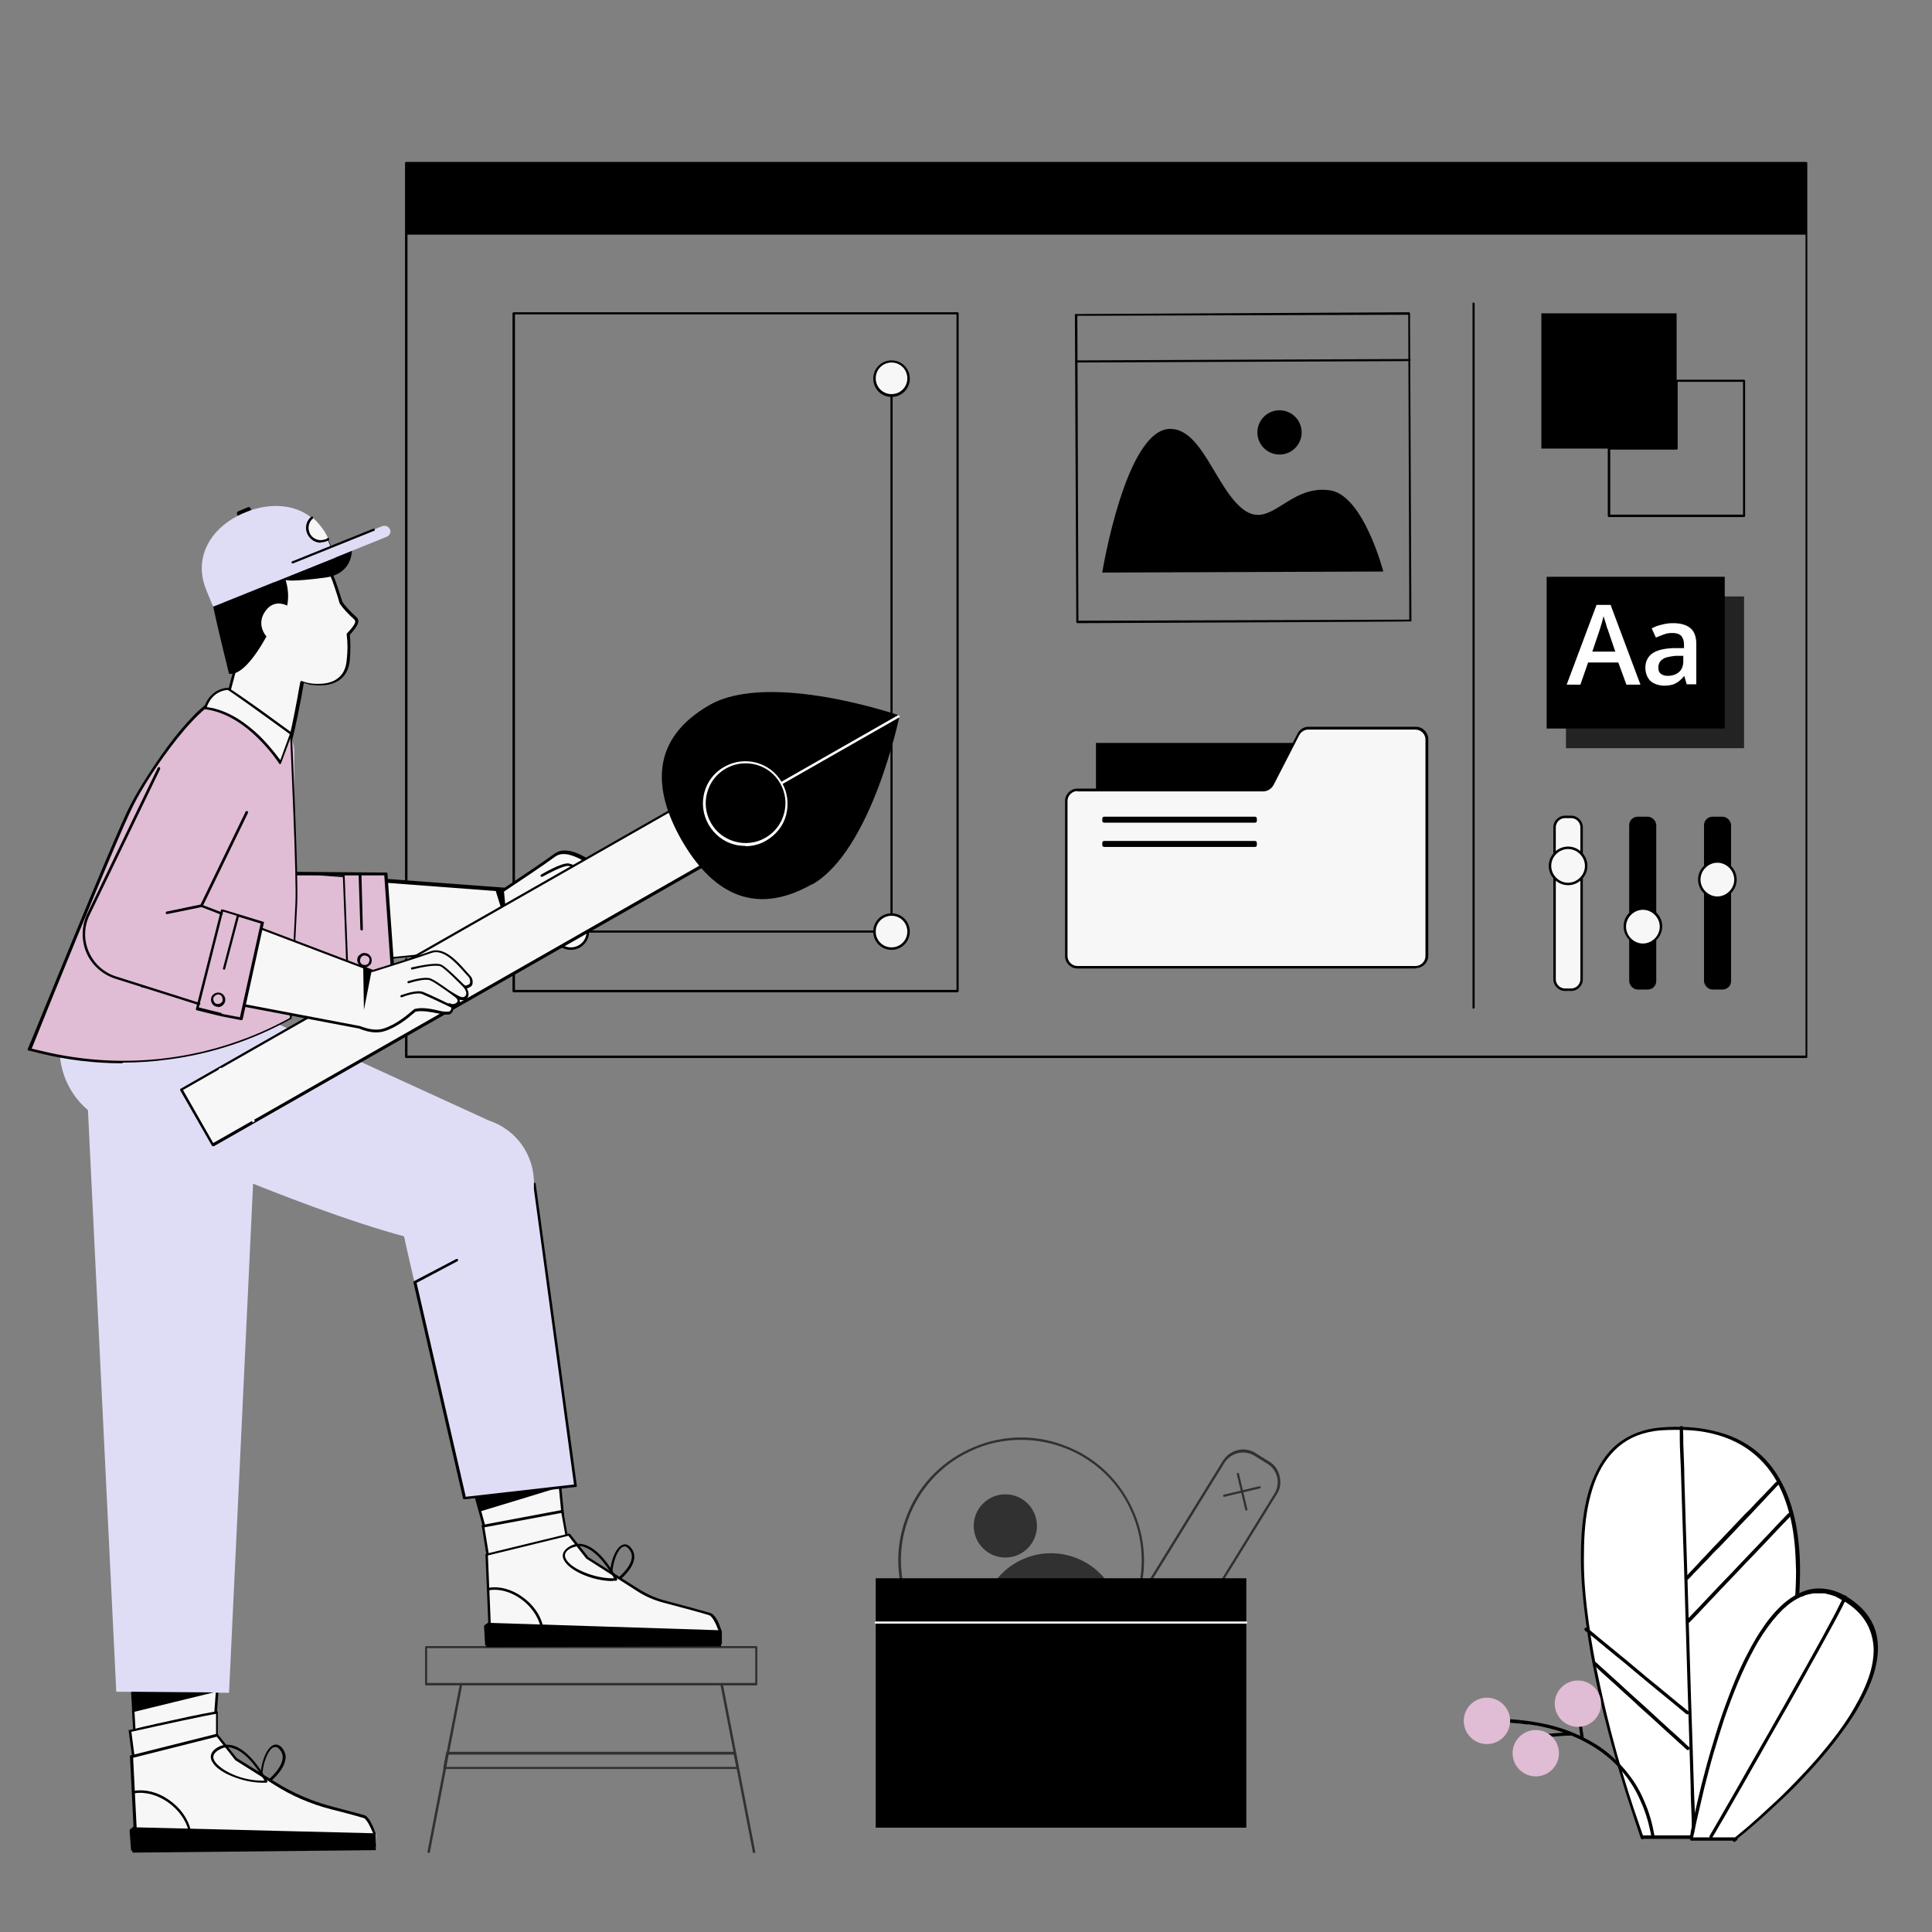 <svg xmlns="http://www.w3.org/2000/svg" id="OBJECTS" viewBox="0 0 550 550"><rect x="0" y="0" width="550" height="550" fill="#808080" stroke="none"/><defs><style>      .st0 {        fill: #e0bcd5;      }      .st1 {        fill: #313131;      }      .st2 {        fill: #fff;      }      .st3 {        fill: #232323;      }      .st4 {        fill: #f7f7f7;      }      .st5 {        fill: #dfddf6;      }    </style></defs><g><g><path class="st1" d="M290.7,479.1c-3.9,0-8-.7-11.8-2-8.8-3.1-15.8-9.5-19.8-18-4-8.4-4.5-18-1.3-26.7,3.1-8.8,9.5-15.8,18-19.8,8.4-4,18-4.5,26.7-1.3,8.8,3.1,15.8,9.5,19.8,18,4,8.4,4.5,18,1.3,26.7-3.1,8.8-9.5,15.8-18,19.8-4.7,2.3-9.8,3.4-15,3.4h0ZM290.7,409.9c-4.9,0-9.9,1-14.6,3.3-8.3,3.9-14.5,10.8-17.6,19.4-3.1,8.6-2.6,18,1.3,26.2,5.8,12.4,18.2,19.6,31,19.6s9.9-1,14.6-3.3c8.3-3.9,14.5-10.8,17.6-19.4,3.1-8.6,2.6-18-1.3-26.2-5.8-12.4-18.2-19.6-31-19.6h0Z"></path><g><path class="st1" d="M317.1,453.5l-35.8,17c-4.7-9.9-.5-21.7,9.4-26.4,9.9-4.7,21.7-.5,26.4,9.4h0Z"></path><circle class="st1" cx="286.2" cy="434.4" r="9"></circle></g></g><g><path class="st1" d="M326.3,479.4c-1.3,0-2.4-.3-3.6-1l-3.7-2.3c-1.6-.9-2.7-2.4-3.1-4.3-.4-1.8-.2-3.6.9-5.2l.3.2-.3-.2,31.3-50.7c2-3.2,6.2-4.3,9.4-2.2l3.7,2.3c1.6.9,2.7,2.4,3.1,4.3s.2,3.6-.9,5.2l-31.3,50.7c-1.3,2.1-3.5,3.2-5.8,3.2ZM353.9,413.5c-2,0-4.1,1-5.3,2.9l-31.3,50.7c-.9,1.4-1.1,3.1-.8,4.6.4,1.6,1.3,3,2.8,3.9l3.7,2.3c1,.6,2.1.9,3.2.9,2,0,4.1-1,5.3-2.9l31.3-50.7c.9-1.4,1.1-3.1.8-4.6-.4-1.6-1.3-3-2.8-3.9l-3.7-2.3c-1-.6-2.1-.9-3.2-.9h0Z"></path><g><g><path class="st4" d="M354.8,429.6l-2.4-10.1,2.4,10.1Z"></path><path class="st1" d="M354.8,430c-.2,0-.3,0-.3-.2l-2.4-10.1c0-.2,0-.4.2-.4s.4,0,.4.2l2.4,10.1c0,.2,0,.4-.2.4h0Z"></path></g><g><path class="st4" d="M348.5,425.8l10.1-2.4-10.1,2.4Z"></path><path class="st1" d="M348.5,426.1c-.2,0-.3,0-.3-.2s0-.4.2-.4l10.1-2.4c.2,0,.4,0,.4.2s0,.4-.2.4l-10.1,2.4h0Z"></path></g></g></g><rect x="249.3" y="449.3" width="105.5" height="71"></rect><path class="st2" d="M354.8,462.2h-105.5c-.2,0-.3-.2-.3-.3s.2-.3.3-.3h105.5c.2,0,.3.2.3.3s-.2.3-.3.3Z"></path></g><g><path d="M514.3,301.2H115.6c-.2,0-.3-.2-.3-.3V46.4c0-.2.2-.3.3-.3h398.6c.2,0,.3.2.3.3v254.5c0,.2-.2.3-.3.3h0ZM116,300.5h398V46.7H116v253.8Z"></path><rect x="115.6" y="46.4" width="398.6" height="20.4"></rect><path d="M419.5,287.2c-.2,0-.3-.2-.3-.3V86.4c0-.2.2-.3.3-.3s.3.2.3.3v200.4c0,.2-.2.3-.3.3h0Z"></path><g><rect x="438.8" y="89.2" width="38.5" height="38.5"></rect><path d="M496.5,147.2h-38.5c-.2,0-.3-.2-.3-.3v-38.5c0-.2.2-.3.3-.3h38.5c.2,0,.3.2.3.3v38.5c0,.2-.2.3-.3.3ZM458.4,146.5h37.8v-37.8h-37.8v37.8Z"></path><path d="M477.3,128h-19.2c-.2,0-.3-.2-.3-.3s.2-.3.3-.3h18.9v-18.9c0-.2.2-.3.3-.3s.3.2.3.3v19.2c0,.2-.2.3-.3.3h0Z"></path></g><g><rect class="st3" x="445.8" y="169.8" width="50.7" height="43.2"></rect><rect x="440.3" y="164.2" width="50.7" height="43.2"></rect><g><path class="st2" d="M463,194.9l-2.3-6.3h-8.6l-2.2,6.3h-3.9l8.5-22.7h4l8.5,22.7h-4ZM459.8,185.4l-2.1-6.2c-.2-.4-.4-1.1-.6-1.9-.3-.9-.5-1.5-.6-1.9-.3,1.3-.7,2.7-1.2,4.2l-2,5.9h6.6,0Z"></path><path class="st2" d="M480.2,194.9l-.7-2.4h-.1c-.8,1-1.7,1.7-2.5,2.1-.8.4-1.9.6-3.2.6s-3-.5-3.9-1.4c-.9-.9-1.4-2.2-1.4-3.8s.7-3.1,2-4,3.3-1.4,6-1.5h3v-1c0-1.1-.3-1.9-.8-2.5-.5-.5-1.3-.8-2.4-.8s-1.7.1-2.5.4c-.8.3-1.6.6-2.3.9l-1.2-2.6c.9-.5,1.9-.9,3-1.1,1.1-.3,2.1-.4,3.1-.4,2.2,0,3.8.5,4.9,1.4s1.7,2.4,1.7,4.5v11.5h-2.7ZM474.8,192.4c1.3,0,2.4-.4,3.2-1.1.8-.7,1.2-1.8,1.2-3.1v-1.5h-2.2c-1.7.2-3,.4-3.7,1-.8.5-1.2,1.3-1.2,2.3s.2,1.4.7,1.8c.5.4,1.1.6,2,.6Z"></path></g></g><g><path d="M306.7,177.4c-.2,0-.3-.2-.3-.3l-.4-87.5v-.2h.2c0,0,94.9-.5,94.9-.5h0c.2,0,.3.2.3.3l.4,87.5v.2h-.2c0,.1-94.9.5-94.9.5h0ZM306.7,89.9l.3,86.8,94.2-.3-.3-86.8s-94.2.3-94.2.3Z"></path><path d="M306.4,103.2c-.2,0-.3-.2-.3-.3,0-.2.2-.3.3-.3l94.9-.4h0c.2,0,.3.2.3.3,0,.2-.2.3-.3.3l-94.9.4h0Z"></path><g><path d="M313.8,163l80-.3s-5.6-21.6-15.1-23.1c-11.9-1.8-16.9,11.4-24.8,5.4-7.8-6-11.7-23.1-20.9-22.9-12.6.3-19.2,40.8-19.2,40.8h0Z"></path><circle cx="364.2" cy="123.1" r="6.3" transform="translate(156.7 446.7) rotate(-76)"></circle></g></g><path d="M272.6,282.5h-126.4c-.2,0-.3-.2-.3-.3V89.2c0-.2.2-.3.3-.3h126.4c.2,0,.3.2.3.3v193c0,.2-.2.3-.3.3ZM146.6,281.8h125.7V89.5h-125.7v192.3h0Z"></path><path d="M253.8,265.5h-92.1c-.2,0-.3-.2-.3-.3s.2-.3.3-.3h91.8V108.4c0-.2.2-.3.3-.3s.3.2.3.3v156.8c0,.2-.2.3-.3.3h0Z"></path><g><circle class="st4" cx="162.5" cy="265.2" r="4.9"></circle><path d="M162.5,270.4c-2.9,0-5.2-2.3-5.2-5.2s2.3-5.2,5.2-5.2,5.2,2.3,5.2,5.2-2.3,5.2-5.2,5.2ZM162.5,260.7c-2.5,0-4.5,2-4.5,4.5s2,4.5,4.5,4.5,4.5-2,4.5-4.5-2-4.5-4.5-4.5Z"></path></g><g><circle class="st4" cx="253.8" cy="265.2" r="4.9" transform="translate(-48.6 473.2) rotate(-80.8)"></circle><path d="M253.8,270.4c-2.9,0-5.2-2.3-5.2-5.2s2.3-5.2,5.2-5.2,5.2,2.3,5.2,5.2-2.3,5.2-5.2,5.2ZM253.8,260.7c-2.5,0-4.5,2-4.5,4.5s2,4.5,4.5,4.5,4.5-2,4.5-4.5-2-4.5-4.5-4.5h0Z"></path></g><g><circle class="st4" cx="253.8" cy="107.8" r="4.9"></circle><path d="M253.8,113c-2.9,0-5.2-2.3-5.2-5.2s2.3-5.2,5.2-5.2,5.2,2.3,5.2,5.2-2.3,5.2-5.2,5.2ZM253.8,103.2c-2.5,0-4.5,2-4.5,4.5s2,4.5,4.5,4.5,4.5-2,4.5-4.5-2-4.5-4.5-4.5h0Z"></path></g><rect x="312" y="211.5" width="91.7" height="52.3"></rect><g><path class="st4" d="M303.6,272.2v-44.2c0-1.7,1.4-3.1,3.1-3.1h52.9c1.2,0,2.4-.7,2.9-1.9l7.1-13.8c.5-1.1,1.6-1.9,2.9-1.9h30.6c1.7,0,3.1,1.4,3.1,3.1v61.7c0,1.7-1.4,3.1-3.1,3.1h-96.3c-1.7,0-3.1-1.4-3.1-3.1h0Z"></path><path d="M403,275.7h-96.3c-1.9,0-3.5-1.6-3.5-3.5v-44.2c0-1.9,1.6-3.5,3.5-3.5h52.9c1.1,0,2.1-.7,2.6-1.7h0l7.1-13.8c.6-1.3,1.8-2.1,3.2-2.1h30.6c1.9,0,3.5,1.6,3.5,3.5v61.7c0,1.9-1.6,3.5-3.5,3.5h-.1ZM306.7,225.2c-1.5,0-2.8,1.3-2.8,2.8v44.2c0,1.5,1.3,2.8,2.8,2.8h96.3c1.5,0,2.8-1.3,2.8-2.8v-61.7c0-1.5-1.3-2.8-2.8-2.8h-30.6c-1.1,0-2.1.7-2.6,1.7h0l-7.1,13.8c-.6,1.3-1.8,2.1-3.2,2.1h-52.9.1Z"></path></g><rect x="313.8" y="232.5" width="44" height="1.7" rx=".5" ry=".5"></rect><rect x="313.8" y="239.4" width="44" height="1.7" rx=".5" ry=".5"></rect><g><g><rect class="st4" x="442.6" y="232.5" width="7.7" height="49.2" rx="2.4" ry="2.4"></rect><path d="M447.3,282.1h-1.8c-1.8,0-3.3-1.5-3.3-3.3v-43.3c0-1.8,1.5-3.3,3.3-3.3h1.8c1.8,0,3.3,1.5,3.3,3.3v43.3c0,1.8-1.5,3.3-3.3,3.3ZM445.5,232.9c-1.4,0-2.6,1.2-2.6,2.6v43.3c0,1.4,1.2,2.6,2.6,2.6h1.8c1.4,0,2.6-1.2,2.6-2.6v-43.3c0-1.4-1.2-2.6-2.6-2.6h-1.8Z"></path></g><rect x="463.8" y="232.5" width="7.7" height="49.2" rx="2.4" ry="2.4"></rect><rect x="485.1" y="232.5" width="7.7" height="49.2" rx="2.4" ry="2.4"></rect><g><circle class="st4" cx="446.4" cy="246.5" r="5.1"></circle><path d="M446.4,252c-3,0-5.5-2.5-5.5-5.5s2.5-5.5,5.5-5.5,5.5,2.5,5.5,5.5-2.5,5.5-5.5,5.5ZM446.4,241.7c-2.6,0-4.8,2.2-4.8,4.8s2.2,4.8,4.8,4.8,4.8-2.2,4.8-4.8-2.2-4.8-4.8-4.8Z"></path></g><g><circle class="st4" cx="467.7" cy="263.8" r="5.1"></circle><path d="M467.7,269.2c-3,0-5.5-2.5-5.5-5.5s2.5-5.5,5.5-5.5,5.5,2.5,5.5,5.5-2.5,5.5-5.5,5.5ZM467.7,259c-2.6,0-4.8,2.2-4.8,4.8s2.2,4.8,4.8,4.8,4.8-2.2,4.8-4.8-2.2-4.8-4.8-4.8Z"></path></g><g><circle class="st4" cx="488.9" cy="250.4" r="5.1"></circle><path d="M488.9,255.9c-3,0-5.5-2.5-5.5-5.5s2.5-5.5,5.5-5.5,5.5,2.5,5.5,5.5-2.5,5.5-5.5,5.5ZM488.9,245.6c-2.6,0-4.8,2.2-4.8,4.8s2.2,4.8,4.8,4.8,4.8-2.2,4.8-4.8-2.2-4.8-4.8-4.8Z"></path></g></g></g><g><path class="st1" d="M215.3,479.8h-94c-.2,0-.3-.2-.3-.3v-10.6c0-.2.2-.3.3-.3h94c.2,0,.3.2.3.3v10.6c0,.2-.2.3-.3.3ZM121.6,479.1h93.4v-9.9h-93.4v9.9Z"></path><g><path class="st1" d="M122,527.5h0c-.2,0-.3-.2-.3-.4l4.6-23.8.8-4.2,3.8-19.6c0-.2.2-.3.4-.3s.3.2.3.4l-3.8,19.6-.8,4.2-4.6,23.8c0,.2-.2.3-.3.3h0Z"></path><path class="st1" d="M214.6,527.5c-.2,0-.3,0-.3-.3l-4.6-23.8-.8-4.2-3.8-19.6c0-.2,0-.4.3-.4s.4,0,.4.3l3.8,19.6.8,4.2,4.6,23.8c0,.2,0,.4-.3.4h0Z"></path></g><path class="st1" d="M210,503.6h-83.5c0,0-.2,0-.3-.1v-.3l.8-4.2c0-.2.2-.3.3-.3h81.9c.2,0,.3.1.3.3l.8,4.2v.3s-.2.1-.3.1h0ZM126.9,503h82.7l-.7-3.5h-81.3s-.7,3.5-.7,3.5Z"></path></g><g><g><path class="st4" d="M101.1,176c-1.7-1.5-3.4-3.5-4.1-4.4-.4-1.3-.9-2.8-1.4-4.4-3.5-10.5-7.2-12.9-18.1-10.9-.2,0-.4,0-.5.1-14.4,3-9.2,19.6-7,24.8,0,.1,0,.3.2.4-.5-.2-.8-.1-.8,0-.7,1.9-6.7,24.9-7,25.5,0,0,17.6,7,18.8,6.9.8,0,2.7-9.5,3.9-15.6.4-1.9.6-3.5.8-4.4,1,.4,2,.6,2.8.7,5.3.6,9.7-1.1,10.3-6.9.3-2.6.3-4.9,0-7.2.4-.4.8-.9,1.2-1.4,1-1.3,1.8-2.4.9-3.3h0Z"></path><path d="M81.2,214.4c-1.4,0-17.1-6.2-18.9-6.9,0,0-.2-.1-.2-.2v-.3c0-.3,1.2-4.4,2.4-8.8,1.8-6.9,4.1-15.5,4.6-16.6,0-.2.2-.4.6-.4-1.2-3.1-4.6-12.7-1.1-19.3,1.6-3,4.4-5,8.5-5.8.2,0,.4,0,.5-.1,5.8-1.1,9.4-.9,12.1.8,2.6,1.6,4.6,4.7,6.4,10.3.5,1.6,1,3.1,1.4,4.3.6.9,2.3,2.8,4,4.3h0c1.2,1.1,0,2.7-.8,3.7-.3.4-.7.9-1.1,1.3.2,2.3.2,4.5,0,7.1-.2,2.4-1.1,4.3-2.6,5.5-1.8,1.5-4.5,2.1-8,1.7-.7,0-1.6-.3-2.5-.6-.2,1-.4,2.4-.7,4-3,15.8-3.8,15.9-4.2,15.9h-.4ZM62.8,207c6.6,2.6,17.1,6.6,18.3,6.8.3-.3,1.2-2.4,3.6-15.3.3-1.8.6-3.4.8-4.4,0,0,0-.2.2-.2h.3c1,.4,2,.6,2.8.7,3.3.3,5.8-.2,7.5-1.6,1.4-1.1,2.2-2.8,2.4-5.1.3-2.6.3-4.9,0-7.2v-.3c.3-.3.7-.8,1.2-1.3,1.1-1.4,1.6-2.2.9-2.8h0c-1.6-1.4-3.4-3.4-4.1-4.5h0c-.4-1.4-.8-2.8-1.4-4.5-1.8-5.5-3.6-8.4-6.1-10-2.5-1.5-6-1.7-11.6-.7-.2,0-.4,0-.5.1-3.8.8-6.5,2.6-8,5.5-3.4,6.4,0,16.1,1.2,18.9,0,.1,0,.2.2.4v.4c0,.1-.2.1-.4,0h-.4c-.5,1.3-2.7,9.7-4.5,16.5-1.3,4.8-2,7.6-2.3,8.6h0Z"></path></g><g><g><path class="st4" d="M68.3,391.6l-7.8,105.9-22.1-.2s-.2-3.7-.6-9.9c0-1.7-.2-3.7-.3-5.8-1.3-23.1-4-66.2-6.2-89.4-1-10.9,6.7-18,17.3-18s1.2,0,1.8,0c10.3.8,18.6,8.7,17.9,17.3h0Z"></path><path d="M60.9,497.8l-22.7-.2v-.3s-.2-3.8-.6-9.9c0-1.7-.2-3.7-.3-5.8-1.4-23.5-4-66.3-6.2-89.4-.5-5.1.9-9.5,3.9-12.8,3.2-3.6,8.1-5.5,13.7-5.5s1.2,0,1.9,0c5.7.4,11.1,3.1,14.6,7.2,2.7,3.1,3.9,6.9,3.6,10.5l-7.8,106.2h-.1ZM38.8,497h21.5c0,.1,7.8-105.4,7.8-105.4.3-3.4-.9-7-3.5-10-3.3-3.9-8.6-6.5-14.1-6.9h-1.8c-5.4,0-10.1,1.9-13.2,5.3-2.9,3.2-4.2,7.5-3.7,12.3,2.2,23.2,4.8,66,6.2,89.4,0,2.1.2,4,.3,5.8.3,5.1.5,8.6.5,9.6h0Z"></path></g><polygon class="st5" points="33.1 481.6 65.2 481.9 74.3 289.3 23.8 290.6 33.1 481.6"></polygon><path d="M60.8,481.8l-22.9,5.6c0-1.7-.2-3.7-.3-5.8l23.3.2h-.1Z"></path><g><g><path class="st4" d="M38.1,501.1l-1.1-8.4s24.8-5.5,24.8-5.2v10l-23.7,3.6Z"></path><path d="M37.8,501.5l-1.2-9h.3s6.2-1.5,12.3-2.8c3.6-.8,6.4-1.4,8.5-1.8q4.1-.8,4.3-.7h0v10.6h-.3l-24.1,3.7h.1ZM37.4,493l1,7.7,23.1-3.5v-9.3c-2.2.3-15.2,3.1-24.1,5.1h0Z"></path></g><path d="M74.6,509h0c0,0-.2-.1-.2-.3-.9-4.6.9-10.8,3.4-11.9.7-.3,1.8-.3,2.8,1.2.6.9.9,2,.6,3.1-.7,3.9-6.1,7.6-6.3,7.7h-.2v.2ZM78.4,497.4h-.5c-1,.4-1.9,2-2.6,4.2-.6,2.1-.8,4.4-.5,6.4,1.3-1,5-4,5.6-7,.2-1,0-1.9-.5-2.6s-1-1.1-1.5-1.1h0Z"></path><g><path class="st4" d="M106.8,522.1v-.2c-.4-.9-1.3-3.7-2.7-4.6-.2-.2-4.9-1.4-9.4-2.6-5.8-1.5-11.4-3.9-16.5-7.1l-10.8-6.8-5.4-6.9-24.3,6.1,1,20.2-1.2,1,.4,5.4,69.3-1.1-.2-3.4h-.2Z"></path><path d="M37.6,526.9c-.2,0-.3,0-.3-.3l-.4-5.4c0,0,0-.2,0-.3l1.1-.9-1-20c0-.2,0-.3.3-.3l24.3-6.1c0,0,.3,0,.4.1l5.4,6.8,10.8,6.7c5.1,3.2,10.6,5.6,16.4,7.1,9.1,2.4,9.4,2.5,9.5,2.6,1.2.9,2,2.9,2.5,4.1,0,.3.2.5.3.7v.2q0,0,0,0l.2,3.4v.3h-.2c0,0-69.3,1.2-69.3,1.2h-.2ZM37.6,521.3l.3,4.9,68.6-1.1v-3c0,0-.2,0-.2,0,0-.2-.2-.4-.3-.7-.5-1.1-1.3-3-2.3-3.8-.2,0-1.7-.6-9.3-2.5-5.9-1.5-11.5-3.9-16.6-7.2l-10.8-6.8h0l-5.3-6.7-23.8,6,1,19.9c0,0,0,.2,0,.3l-1.1.9h0ZM103.8,517.5h0Z"></path></g><path d="M74.8,507.5c-2.9,0-6-.7-8.9-1.9-3.2-1.3-5.3-3.1-5.8-4.8-.3-1,0-2.4,2.1-3.5,1.4-.7,2.8-.8,4.4-.3,5.2,1.7,9.3,9.7,9.5,10v.3c0,0-.2.2-.3.2h-1.1.1ZM64.8,497.4c-.8,0-1.5.2-2.2.6-1.5.8-2.1,1.7-1.8,2.7.4,1.4,2.5,3.1,5.4,4.4s6.2,1.9,9.1,1.8c-1-1.8-4.6-7.9-8.9-9.2-.5-.2-1.1-.3-1.6-.3Z"></path><path d="M54,521.6c-.2,0-.3,0-.3-.3-1.5-6.5-9-11.8-15.3-10.8-.2,0-.4,0-.4-.3s0-.4.3-.4c3.1-.5,6.7.4,9.8,2.6,3.2,2.2,5.5,5.4,6.2,8.7,0,.2,0,.4-.3.4h0Z"></path><path d="M106.8,522.1l.2,4.6-69.3.7-.4-6.2,1.2-1,68.2,1.7v.2h.1Z"></path></g></g><path d="M100.2,156.8c-.2,3.1-1.9,6.8-7.4,7.6-10.5,1.4-11.5.7-11.5.7,0,0,3.3,9.3-4.2,13.7,0,0-6.6,13.9-11.9,13,0,0-3.1-12.4-4.6-19.5-.2-.9-.3-1.6-.5-2.3-1.3-6.5,1.1-4.3,2.9-4.6,0,0-2.9-7.9,6.4-9.9,0,0,2.9-5.9,8.9-3.5,0,0,7.8-1.9,11.8-3.4,1.4,1.4,2.6,3.2,3.5,5.4l.6,1.5s0,.2-.2.3c0,0,0,.1-.2.2,0,0,.2,0,.4-.2.3-.1.6-.3,1.1-.5h0l4.3-1.7c.3.8.6,2,.5,3.4v-.2Z"></path><path class="st4" d="M83.6,173.6s-4.3-3.9-7.6-.2c-4.6,5.3,1.7,11.3,5.7,10.2s1.9-10,1.9-10Z"></path><g><rect x="67.5" y="144.9" width="4.2" height="2" rx=".6" ry=".6" transform="translate(-51.5 38.8) rotate(-23)"></rect><path class="st5" d="M95.5,158.7l-17.4,7-17.4,7-.2-.4-1.8-4.4c-3.9-9.6,1.7-18.3,11.3-22.1.7-.3,1.5-.6,2.2-.8,6.1-1.8,12.2-1.1,16.5,2.4.4.3.8.7,1.2,1.1,1.3,1.4,2.5,3,3.3,5,0,.1,0,.3.2.4l.6,1.5v.2h0l1.2,3h.2Z"></path><path class="st5" d="M111.1,150.8c.2.8-.2,1.7-1,2l-9.9,4-4.7,1.9-17.4,7-1.2-3.1,17.1-6.9h.2l1.1-.5h0l4.3-1.7,9.2-3.7c.9-.3,1.8,0,2.2.9h0c0,.1.1.1.1.1Z"></path><path d="M83.3,160.4c0,0-.3,0-.3-.2s0-.4.2-.4l23.1-9.3c.2,0,.4,0,.4.2s0,.4-.2.4l-23.1,9.3h0Z"></path><path class="st4" d="M93.5,153.5c-.3.2-.7.4-1,.5-2,.6-4.1-.5-4.7-2.6-.5-1.5,0-3.1,1.2-4,.4.3.8.7,1.2,1.1,1.3,1.4,2.5,3,3.3,5Z"></path><path d="M91.3,154.5c-1.8,0-3.4-1.2-4-3-.5-1.6,0-3.3,1.3-4.4,0-.1.4,0,.5,0,0,.1,0,.4,0,.5-1.1.9-1.5,2.3-1.1,3.7.5,1.8,2.5,2.9,4.3,2.3.3,0,.7-.2.9-.4.2-.1.4,0,.5,0,0,.2,0,.4,0,.5-.3.2-.7.4-1.1.5s-.8.2-1.2.2h-.1Z"></path></g><g><g><g><path class="st4" d="M170.3,250.1h.2c.7-.5,1.2-.9,1.2-1.4,0-.8-.5-1.4-1.2-1.8-3-1.8-8.8-6.1-12.4-3.5-2.8,2.1-10.2,7-14.5,9.9h0l-52.3-3.9-9.1,26.6s50.8-5,62.4-6.2c2.3.2,4.9,0,6.8-1.3,4-2.7,6.7-7.8,7-8,2.2-1.3,6.9-1.3,8.3-1.6.8-.2,2-.2,1.7-2,0-.2-.2-.3-.4-.5.3,0,.5,0,.7-.1,1-.4,1.9-1.7-.4-2.9h0c1.3.4,2.5.5,3-.4.3-.6.3-1.7-1.1-2.7v-.2Z"></path><path d="M81.8,276.1l9.3-27.3,52.6,3.9c4.2-2.8,11.5-7.7,14.2-9.7,3.3-2.4,8.2.6,11.5,2.7.5.3.9.6,1.3.8.8.4,1.3,1.2,1.4,2.1,0,.7-.5,1.2-1.1,1.6,1.1,1.1,1.1,2.1.8,2.8-.4.7-1.2.9-2,.8.3.4.4.8.4,1.1,0,.7-.7,1.3-1.2,1.5h-.1c.4,2.1-.9,2.3-1.6,2.5h-.3c-.4,0-1.1.2-1.9.2-1.9.2-4.7.4-6.2,1.3,0,0-.3.4-.5.7-1,1.5-3.4,5.2-6.6,7.3-1.7,1.2-4.1,1.6-7,1.3-11.5,1.2-61.8,6.1-62.3,6.2h-.5l-.2.2ZM91.6,249.5l-8.8,25.8c5.5-.5,51.1-5.1,61.8-6.1h0c2.8.3,5-.1,6.6-1.2,3.1-2,5.4-5.6,6.4-7.1.4-.6.5-.8.6-.9,1.6-1,4.5-1.3,6.6-1.4.8,0,1.5-.1,1.8-.2h.3c.8-.2,1.3-.3,1.1-1.5,0,0,0-.1-.3-.3l-.9-.6h1.6c.4-.1.8-.5.8-.9s-.4-.9-1.2-1.3l.2-.4v-.2h0c1.5.4,2.3.3,2.6-.3.3-.5.2-1.3-1-2.2l-.7-.5h.8c0-.1.1-.1.1-.1.7-.4,1.1-.8,1-1.1,0-.6-.4-1.2-1-1.6-.4-.2-.8-.5-1.3-.8-3.1-1.9-7.8-4.9-10.7-2.7-2.8,2.1-10.3,7.1-14.5,9.9l-.4.3v-.3l-51.8-3.9.3-.4ZM158.7,260.6h0Z"></path></g><g><path d="M170.3,250.5h-.2c-1.9-1.1-7-3.9-8.3-4-1.5-.1-5.8,2.2-7.4,3.1-.2,0-.4,0-.5-.1,0-.2,0-.4.1-.5.2-.1,5.7-3.4,7.8-3.2,1.7.2,8.3,3.9,8.6,4.1.2,0,.2.3.1.5,0,.1-.2.2-.3.2h0Z"></path><path d="M168.4,253.5h-.1s-6.4-2.4-8-2.5c-1.5-.1-4.6,1.7-5.6,2.4-.2.1-.4,0-.5,0-.1-.2,0-.4,0-.5.2-.1,4-2.8,6.1-2.6,1.7.2,7.9,2.5,8.2,2.6.2,0,.3.3.2.4,0,.1-.2.2-.3.2h0Z"></path><path d="M153.6,257.9c-.1,0-.2,0-.3-.1s0-.4,0-.5c.1-.1,3.7-2.8,5.8-2.6,1.7.2,8.9,1.3,9.2,1.4.2,0,.3.2.3.4s-.2.3-.4.3c0,0-7.5-1.2-9.2-1.4-1.5-.1-4.3,1.7-5.3,2.5h-.2,0Z"></path></g><polygon points="140.9 252.9 144.5 264.5 143.4 253 140.9 252.9"></polygon></g><g><path class="st0" d="M98.9,277.7l12.8-.8-2-27.9h-12c0-.1,0,.7,0,.7l-13.9-1v-35.1c-.3-7.2-6.9-2.3-14.1-2.5l-4.4-5.2c-8.2-.2-9.7,1.3-9.2,9.5l2.8,50.7c.5,7.6,6.9,13.4,14.5,13.1h0c3.2-.1,6.1.1,8.4-1.8l17.1-3.5v3.8h0Z"></path><path d="M72,279.5c-2.9,0-5.8-1-8.1-2.8-3.1-2.4-4.9-5.9-5.2-9.8l-2.7-46.2c0-.2,0-.4.3-.4s.4.1.4.3l2.7,46.2c.2,3.7,2,7,4.9,9.3,2.9,2.2,6.6,3.1,10.2,2.4l24.3-5c.2,0,.4,0,.4.3s0,.4-.3.4l-24.3,5c-.9.2-1.8.3-2.7.3h0Z"></path></g><path d="M103.8,275.4c-1,0-1.9-.8-2.1-1.9,0-.5,0-1.1.5-1.5s.8-.7,1.4-.7h0c.5,0,1.1.1,1.5.5s.7.8.7,1.4,0,1.1-.5,1.5-.8.7-1.4.7h-.2,0ZM103.7,272c-.4,0-.7.2-.9.5-.2.3-.3.6-.3,1,0,.8.7,1.3,1.5,1.2.4,0,.7-.2.9-.5.2-.3.3-.6.3-1s-.2-.7-.5-.9c-.3-.2-.6-.3-1-.3h0ZM103.7,271.6h0Z"></path><path d="M98.9,278h-.2s0-.1,0-.2l-1.1-28.6h-13.5c-.2-.1-.3-.3-.3-.5l-1.5-38.1c0-.2,0-.3.3-.4.2,0,.3.1.4.3l1.5,37.7,25.5.2c.2,0,.3.1.3.3l2,27.9c0,.2,0,.3-.3.4l-5.7.6h0l-7.1.3h-.2ZM98.1,249.1l1.1,28.2,6.7-.3,5.4-.5-1.9-27.3h-6.5l.4,15.3c0,.2,0,.3-.3.4-.2,0-.3-.1-.4-.3l-.5-15.4h-4.1.1Z"></path></g><g><path class="st4" d="M113,343c8.5,31.9,27.3,100.5,27.3,100.5l20.7-5.4-10.3-104.4c-.7-8.6-8.5-14.5-18.8-13.6h0c-11.5,1-21.9,11.7-18.9,22.8h0Z"></path><path d="M140,444v-.3c-.3-.7-19-69-27.4-100.5-1.2-4.6-.3-9.5,2.7-13.7,3.7-5.3,10-8.9,16.5-9.5,5.5-.5,10.5.9,14.1,4,3,2.5,4.8,6,5.1,9.9l10.3,104.7-21.3,5.6v-.2ZM134,320.4h-2.1c-6.3.6-12.4,4.1-16,9.2-2.9,4.1-3.8,8.8-2.6,13.2,8.1,30.4,25.8,95,27.2,100.2l20-5.2-10.2-104.1c-.3-3.8-2-7-4.8-9.5-3-2.5-7-3.9-11.5-3.9h0Z"></path></g><polygon class="st5" points="112.5 341.2 132.1 426.4 163.6 422.9 151.4 332.5 112.5 341.2"></polygon><path d="M136.6,430.3s23.2-7,22.8-7-24,2.7-24,2.7l1.2,4.3Z"></path><g><g><polygon class="st4" points="139 443.6 137.5 434.4 160.1 430.2 161.9 440.3 139 443.6"></polygon><path d="M138.7,444l-1.6-9.9h.3l22.9-4.3,1.9,10.8-23.6,3.4h.1ZM137.9,434.7l1.4,8.6,22.2-3.2-1.7-9.4-21.9,4.1h0Z"></path></g><path d="M174.1,451.5h-.1c-.1,0-.2-.1-.2-.3-.8-4.5,1-10.5,3.4-11.4.7-.3,1.7-.3,2.7,1.2.6.9.8,1.9.6,3-.7,3.7-5.9,7.3-6.2,7.4h-.2ZM177.8,440.3h-.4c-1.8.7-3.6,5.9-3,10.1,1.3-.9,4.9-3.8,5.4-6.6.2-.9,0-1.8-.5-2.5s-1-1.1-1.5-1.1h0Z"></path><g><path class="st4" d="M205.1,464.3v-.2c-.4-.9-1.3-3.5-2.6-4.5-.3-.2-8.5-2.4-13.5-3.8-2.6-.7-5.1-1.8-7.3-3.2l-14.4-9.2-5.2-6.7-23.4,5.7.8,19.5-1.2.9.3,5.2,66.8-.6v-3.3l-.3.2Z"></path><path d="M138.4,468.5c-.2,0-.3-.1-.3-.3l-.3-5.2c0-.1,0-.2.1-.3l1.1-.8-.8-19.3c0-.2.1-.3.3-.3l23.4-5.7c.1,0,.3,0,.4.1l5.2,6.6,14.4,9.1c2.2,1.4,4.7,2.5,7.2,3.2,13.2,3.5,13.5,3.7,13.6,3.8,1.2.8,2,2.8,2.4,4,.1.3.2.5.3.7v.2q.1,0,.1.1v3.3c.1,0,.1.2,0,.3h-.2c0,.1-66.8.7-66.8.7h0v-.2ZM138.4,463.1l.3,4.7,66.1-.6v-2.8c-.1,0-.2-.1-.2-.1,0-.2-.2-.4-.3-.7-.4-1.1-1.2-2.9-2.2-3.7-.2-.1-2-.7-13.4-3.7-2.6-.7-5.1-1.8-7.4-3.3l-14.4-9.2h0l-5.1-6.5-22.9,5.6.8,19.2c0,.1,0,.2-.1.3l-1.1.8h-.1ZM202.2,459.9h0Z"></path></g><path d="M174.5,450.1c-6.1,0-13.3-3.3-14.2-6.6-.3-.9,0-2.3,2.1-3.4,1.3-.7,2.7-.8,4.2-.3,5,1.6,8.9,9.4,9.1,9.7v.3s-.2.2-.3.2h-.9ZM164.7,440.2c-.7,0-1.4.2-2.1.5-1.4.7-2,1.6-1.7,2.6.4,1.4,2.3,3,5.2,4.2,2.8,1.2,6,1.9,8.7,1.8-.9-1.7-4.4-7.6-8.5-8.9-.5-.2-1.1-.3-1.6-.3h0Z"></path><path d="M154.2,463.5c-.2,0-.3-.1-.3-.3-1.4-6.3-8.6-11.5-14.6-10.5-.2,0-.4,0-.4-.3s0-.4.3-.4c3-.5,6.4.4,9.5,2.6s5.2,5.2,5.9,8.4c0,.2,0,.4-.3.4h0Z"></path><path d="M205.1,464.3l.2,4.4-66.8.2-.4-6,1.2-.9,65.7,2.1v.2h.1Z"></path></g><path d="M132.1,426.8c-.2,0-.3-.1-.3-.3l-14.1-61.4c0-.2,0-.3.2-.4l12-6.3c.2,0,.4,0,.5.1,0,.2,0,.4-.1.5l-11.7,6.2,14,60.9,30.8-3.5-11.6-85.5c0-.2.1-.4.3-.4s.4.1.4.3l11.7,85.9v.3c0,0-.1.1-.2.1l-31.4,3.5h-.5Z"></path><path class="st5" d="M19.7,287.8c-6.3,11.8-1.3,26.4,11,31.7,28.5,12.5,76,33,100.5,35.8,11,1.2,20.6-7.3,20.8-18.3h0c.1-8.2-5-15.4-12.8-18l-89.8-41.1c-11-5-24-.7-29.7,10h0Z"></path><g><path class="st0" d="M64.2,198.4l14.3,8.9,4.4,1.7s1.9,40.9,1.5,48.3c-.3,5.2-1.6,32.7-1.6,32.7h0c-21.6,12-47,15.4-71.1,9.5l-3.3-.8s24.2-60,29.1-69.6c4.9-9.5,19.8-31.2,26.7-30.8h0Z"></path><path d="M35,302.7c-7.8,0-15.7-.9-23.4-2.8l-3.7-.9v-.4c.4-.6,24.4-60.2,29.3-69.6,2.3-4.4,7.2-12.3,12.6-19.2,4.4-5.5,10.4-12,14.4-11.8h0l14.3,8.9,4.6,1.8v.2c0,.4,1.9,41,1.5,48.3-.3,5.2-1.6,32.5-1.6,32.7v.2h-.2c-10.8,6-22.5,9.9-34.8,11.5-4.4.6-8.8.9-13.2.9l.2.2ZM8.9,298.5l3,.7c24,5.8,49,2.5,70.6-9.4.2-4.6,1.4-27.8,1.6-32.5.4-7-1.4-44.8-1.5-48l-4.2-1.6h0l-14.2-8.9c-2.9,0-7.8,4-13.8,11.5-5.4,6.8-10.3,14.6-12.5,19.1-4.6,9-26.9,64.1-28.9,69.2h-.1Z"></path></g><g><g><rect class="st4" x="44.6" y="265.2" width="176.8" height="18.1" transform="translate(-118.4 101.9) rotate(-29.7)"></rect><path d="M60.6,326.3c0,0-.2,0-.3-.2l-9-15.7v-.3s0-.2.2-.2l153.6-87.6h.3s.2,0,.2.2l9,15.7c0,.2,0,.4-.1.5l-153.6,87.6h-.3ZM52.1,310.3l8.6,15.1,153-87.3-8.6-15.1s-153,87.3-153,87.3Z"></path></g><g><path d="M231.2,251.7c-17.2,9.8-29.1,1.5-37.2-12.6-8-14.1-9.1-28.6,8-38.4,17.2-9.8,54.1,3,54.1,3,0,0-7.8,38.3-24.9,48.1h0Z"></path><path class="st2" d="M212.2,240.8c-1.1,0-2.1-.1-3.2-.4-3.1-.8-5.7-2.9-7.3-5.7-3.3-5.8-1.3-13.2,4.5-16.4,5.8-3.3,13.2-1.3,16.4,4.5,1.6,2.8,2,6,1.2,9.2-.8,3.1-2.9,5.7-5.7,7.3-1.8,1.1-3.9,1.6-6,1.6h.1ZM212.2,217.3c-1.9,0-3.8.5-5.6,1.5-2.6,1.5-4.5,3.9-5.3,6.9-.8,2.9-.4,6,1.1,8.6s3.9,4.5,6.9,5.3c2.9.8,6,.4,8.6-1.1h0c2.6-1.5,4.5-3.9,5.3-6.9.8-2.9.4-6-1.1-8.6-2.1-3.7-5.9-5.7-9.9-5.7Z"></path><rect class="st2" x="219.8" y="213" width="38.8" height=".7" transform="translate(-74.3 146.6) rotate(-29.7)"></rect></g><rect class="st4" x="67" y="302.7" width=".7" height="18.1" transform="translate(-157.3 85.4) rotate(-32.6)"></rect></g><g><path class="st4" d="M64.8,196.2c.6,0,18.1,12.8,18.1,12.8l-3.1,8.3s-9.1-14.3-21.4-15.6c0,0,1.1-5,6.4-5.4h0Z"></path><path d="M79.8,217.6c0,0-.2,0-.3-.2,0,0-2.3-3.6-6.1-7.3-3.4-3.4-8.9-7.5-15.1-8.2,0,0-.2,0-.2-.1v-.3s.3-1.3,1.3-2.7c.9-1.2,2.6-2.8,5.4-3v.3-.3c.2,0,.5,0,9.5,6.4l8.8,6.4c0,0,.2.3,0,.4l-3.1,8.3c0,.1-.2.2-.3.2h0ZM58.9,201.3c6.3.8,11.7,5,15.1,8.3,2.9,2.9,5,5.7,5.8,6.8l2.7-7.4c-6.7-4.9-16.7-12.1-17.7-12.6-4.1.4-5.5,3.7-5.9,4.8h0Z"></path></g><g><g><g><path class="st4" d="M133.6,277.9c-2.4-2.6-6.7-8.4-10.9-6.8-3.2,1.2-11.8,3.9-16.7,5.4h0l-49-18.6-16.3,22.9s50.2,9.6,61.6,11.7c2.2.9,4.6,1.4,6.9.7,4.6-1.4,8.6-5.6,9-5.6,2.5-.7,7,.7,8.4.8.8,0,2,.4,2.2-1.5,0-.2,0-.4-.2-.6.3,0,.5.1.7,0,1,0,2.4-1.1.5-2.9h0c1.2.7,2.3,1.2,3,.5.5-.5.7-1.5-.3-2.9h.3c.8-.2,1.4-.5,1.5-1.1.1-.8,0-1.5-.6-2.1h0Z"></path><path d="M107,293.9c-1.5,0-3.1-.4-4.8-1.1-11.3-2.1-61-11.6-61.5-11.7h-.5l16.7-23.7,49.3,18.7c4.9-1.5,13.2-4.1,16.4-5.3,3.8-1.4,7.7,2.9,10.2,5.8.4.4.7.8,1,1.1.6.6.9,1.5.7,2.4-.1.7-.8,1-1.6,1.3.8,1.3.5,2.4,0,2.9s-1.4.5-2.1.3c.2.5.2.9,0,1.2-.3.7-1,1-1.6,1.1h-.1c-.2,2.1-1.5,2-2.2,1.9h-.3c-.4,0-1.1-.2-1.9-.3-1.9-.4-4.7-.9-6.4-.5,0,0-.4.3-.6.5-1.4,1.2-4.7,4-8.4,5.1-.7.2-1.5.3-2.3.3h0ZM41.4,280.5c5.4,1,50.4,9.6,61.1,11.6h0c2.6,1,4.8,1.3,6.7.7,3.5-1.1,6.7-3.8,8.1-5,.6-.5.7-.6.9-.6,1.9-.5,4.7,0,6.7.5.8.2,1.4.3,1.8.3h.3c.8,0,1.4.1,1.5-1.2,0,0,0-.2-.2-.4l-.7-.9,1,.3c.4.1.5,0,.5,0h0c.4,0,.9-.3,1.1-.6.2-.4-.1-1-.8-1.6l-2-1.9,2.4,1.4c1.3.8,2.1,1,2.6.5s.5-1.2-.3-2.4l-.5-.7h.8c0,.1.1.1.1.1.8-.2,1.2-.4,1.3-.8.1-.6,0-1.3-.5-1.8-.3-.3-.6-.7-1-1.1-2.4-2.7-6.1-6.9-9.5-5.6-3.3,1.2-11.9,3.9-16.7,5.4h-.5c0,.1,0-.2,0-.2l-48.5-18.4-15.8,22.3h0Z"></path></g><g><path d="M132.4,281.4s-.2,0-.2-.1c-1.5-1.5-5.6-5.7-6.8-6.2-1.4-.6-6.2.4-8,.9-.2,0-.4,0-.4-.2s0-.4.2-.4c.3,0,6.5-1.6,8.4-.8,1.6.7,6.8,6.1,7.1,6.3.1.1.1.4,0,.5h-.3Z"></path><path d="M129.7,283.8h-.2s-5.5-4.1-7-4.7c-1.4-.6-4.9.4-6.1.8-.2,0-.4,0-.4-.2s0-.4.2-.4,4.6-1.5,6.5-.7c1.6.6,6.9,4.6,7.1,4.8.2.1.2.3,0,.5,0,0-.2.1-.3.1l.2-.2Z"></path><path d="M128.7,286.9h-.1s-6.9-3.3-8.4-3.9c-1.4-.6-4.6.4-5.8.9-.2,0-.4,0-.4-.2s0-.4.2-.4,4.3-1.7,6.3-.9c1.6.6,8.2,3.8,8.4,3.9.2,0,.2.3.2.5s-.2.2-.3.2h0Z"></path></g><polygon points="103.4 275.4 103.6 287.5 105.8 276.3 103.4 275.4"></polygon></g><g><path class="st0" d="M63.2,259.2l-.2.8-5.7-2.2,15.5-32c3.1-6.5.7-14.3-5.5-18h0c-7.1-4.2-16.3,1.7-19.8,9.1l-22.1,42.5c-3.2,6.8-.5,15,6.3,18.5h0c.5.2.9.4,1.4.6h0c.6.2,1.2.4,1.8.6l21.6,6.6-.4,1.5,12.5,2.8,6-27.3-11.5-3.5h0Z"></path><path d="M47.5,260.2c-.2,0-.3-.1-.3-.3s0-.4.3-.4l9.6-2,12.8-26.4c0-.2.3-.2.5-.2s.2.3.2.5l-12.9,26.6s0,.2-.2.2l-9.8,2h-.2Z"></path></g><path d="M62.1,286.6h-.4c-1.1-.2-1.8-1.3-1.6-2.4s1.3-1.8,2.4-1.6c1.1.2,1.8,1.3,1.6,2.4-.2,1-1.1,1.7-2,1.7h0ZM62.1,283.1c-.6,0-1.2.5-1.4,1.1,0,.7.3,1.5,1.1,1.6.7.1,1.5-.3,1.6-1.1,0-.7-.3-1.5-1.1-1.6h-.3.1Z"></path><path d="M68.6,290.4h0l-5.7-1.1h0l-6.9-1.7s-.2,0-.2-.2v-.3l7.1-28s0-.2.2-.2h.3l11.5,3.5c.2,0,.3.2.2.4l-6,27.3c0,.2-.2.3-.3.3h-.2ZM63,288.6l5.3,1,5.9-26.7-6.2-1.9-3.9,14.8c0,.2-.2.3-.4.2-.2,0-.3-.2-.2-.4l3.9-14.9-3.9-1.2-6.9,27.3,6.5,1.6v.2Z"></path><path d="M56.5,286.1h0l-23.7-7.5c-3.7-1.2-6.7-3.9-8.2-7.4s-1.4-7.6.2-11l20.1-41.6c0-.2.3-.2.5-.2s.2.3.2.5l-20.1,41.6c-1.6,3.3-1.7,7.1-.2,10.5s4.3,5.9,7.8,7l23.7,7.5c.2,0,.3.2.2.4,0,.1-.2.2-.3.2h-.1Z"></path><path d="M63,260.4h0l-5.7-2.2c-.2,0-.3-.3-.2-.4,0-.2.3-.3.4-.2l5.7,2.2c.2,0,.3.3.2.4,0,.1-.2.2-.3.2Z"></path></g></g><g><g><path class="st2" d="M467.3,523s-41.8-113.4,5.6-116.3c72.7-4.5,20.4,116.3,20.4,116.3h-26Z"></path><path d="M467.8,522.8c-.4-1.2-.8-2.3-1.2-3.5-1.1-3.1-2.1-6.2-3.1-9.3-1.4-4.6-2.8-9.1-4-13.7-1.5-5.5-2.8-11-4-16.5-1.3-5.9-2.4-11.8-3.2-17.8-.8-5.8-1.4-11.7-1.4-17.6s.2-10.6,1.2-15.7c.9-4.4,2.3-8.8,4.8-12.5,2.2-3.3,5.3-6,9.1-7.5,2.1-.8,4.3-1.3,6.6-1.5,3-.2,6.1-.2,9.1,0,4.9.4,9.8,1.7,14.1,4.2,3.7,2.2,6.8,5.2,9.1,8.8,2.4,3.8,3.9,8,4.9,12.3,1.1,4.8,1.4,9.8,1.5,14.7,0,5.3-.4,10.6-1.1,15.9-.7,5.4-1.7,10.7-3,16-1.2,5.1-2.5,10.1-4,15.1-1.3,4.3-2.7,8.6-4.1,12.9-1.1,3.3-2.3,6.5-3.6,9.7-.7,1.8-1.4,3.6-2.1,5.3v.2c0,.2,0,0,0,0v.4c.1,0,.3-.2.4-.2h-26c-.6,0-.6,1,0,1h26c.2,0,.4,0,.4-.2.4-1,.8-2,1.2-3,1-2.6,2-5.2,3-7.8,1.4-3.9,2.7-7.7,4-11.6,1.5-4.7,2.9-9.5,4.2-14.3,1.4-5.2,2.6-10.5,3.5-15.9,1-5.4,1.7-10.8,2.1-16.3.3-5.2.4-10.4-.2-15.5-.5-4.7-1.5-9.3-3.3-13.7-1.7-4-4-7.8-7.2-10.8-3.4-3.2-7.5-5.4-11.9-6.6-5.5-1.6-11.4-1.9-17.1-1.4-4.4.4-8.6,1.9-12.1,4.7-3.3,2.7-5.5,6.4-7.1,10.4-1.8,4.6-2.6,9.6-3,14.5-.4,5.7-.3,11.4.2,17,.5,6.1,1.4,12.1,2.4,18.1,1.1,5.9,2.3,11.7,3.8,17.5,1.3,5.2,2.7,10.3,4.2,15.4,1.2,4,2.4,7.9,3.7,11.8.7,2.2,1.5,4.4,2.2,6.6.1.3.2.6.3.9.2.6,1.2.3,1-.3l-.3-.2Z"></path></g><path d="M478.2,406.4v3.1c0,2.8.2,5.6.3,8.5.1,4.2.3,8.4.4,12.6.2,5.1.3,10.2.5,15.2.2,5.6.3,11.2.5,16.8.2,5.6.3,11.2.5,16.9.2,5.3.3,10.6.5,15.8.1,4.4.3,8.9.4,13.3,0,3.2.2,6.4.3,9.6,0,1.5,0,3,.1,4.5v.2c0,.6.9.6.9,0v-3.1c0-2.8-.2-5.6-.3-8.5-.1-4.2-.3-8.4-.4-12.6-.2-5.1-.3-10.2-.5-15.2-.2-5.6-.3-11.2-.5-16.8-.2-5.6-.3-11.2-.5-16.9-.2-5.3-.3-10.6-.5-15.8-.1-4.4-.3-8.9-.4-13.3,0-3.2-.2-6.4-.3-9.6,0-1.5,0-3-.1-4.5v-.2c0-.6-.9-.6-.9,0h0Z"></path><path d="M451.2,464.2c.3.2.5.4.8.6.7.6,1.4,1.2,2.1,1.7,1,.9,2.1,1.7,3.1,2.6,1.3,1,2.5,2.1,3.8,3.1,1.4,1.1,2.8,2.3,4.1,3.4,1.4,1.2,2.8,2.3,4.2,3.5,1.3,1.1,2.6,2.1,3.9,3.2l3.3,2.7c.8.7,1.6,1.3,2.4,2,.4.3.7.6,1.1.9h0c.2.2.5.2.7,0s.2-.5,0-.7c-.3-.2-.5-.4-.8-.6-.7-.6-1.4-1.2-2.1-1.7-1-.9-2.1-1.7-3.1-2.6-1.3-1-2.5-2.1-3.8-3.1-1.4-1.1-2.8-2.3-4.1-3.4-1.4-1.2-2.8-2.3-4.2-3.5-1.3-1.1-2.6-2.1-3.9-3.2l-3.3-2.7c-.8-.7-1.6-1.3-2.4-2-.4-.3-.7-.6-1.1-.9h0c-.2-.2-.5-.2-.7,0s-.2.5,0,.7h0Z"></path><path d="M453.6,473.9c.2.2.5.4.7.6.6.6,1.3,1.2,1.9,1.8,1,.9,1.9,1.7,2.9,2.6,1.2,1.1,2.3,2.1,3.5,3.2,1.3,1.2,2.6,2.3,3.8,3.5,1.3,1.2,2.6,2.3,3.9,3.5,1.2,1.1,2.4,2.2,3.6,3.3,1,.9,2,1.8,3.1,2.8.7.7,1.5,1.3,2.2,2s.7.6,1,.9h0c.4.4,1.1-.3.7-.7-.2-.2-.5-.4-.7-.6-.6-.6-1.3-1.2-1.9-1.8-1-.9-1.9-1.7-2.9-2.6-1.2-1.1-2.3-2.1-3.5-3.2l-3.8-3.5c-1.3-1.2-2.6-2.3-3.9-3.5-1.2-1.1-2.4-2.2-3.6-3.3-1-.9-2-1.8-3.1-2.8-.7-.7-1.5-1.3-2.2-2s-.7-.6-1-.9h0c-.4-.4-1.1.3-.7.7h0Z"></path><path d="M509.1,430.8l-.8.8c-.7.7-1.4,1.5-2.1,2.2-1,1.1-2.1,2.2-3.1,3.3-1.3,1.3-2.5,2.7-3.8,4-1.4,1.5-2.8,2.9-4.2,4.4-1.4,1.5-2.8,3-4.2,4.4-1.3,1.4-2.6,2.7-3.9,4.1-1.1,1.2-2.2,2.3-3.3,3.5-.8.8-1.6,1.7-2.4,2.5s-.8.8-1.1,1.2h0c-.4.4.2,1.1.7.7l.8-.8c.7-.7,1.4-1.5,2.1-2.2,1-1.1,2.1-2.2,3.1-3.3,1.3-1.3,2.5-2.7,3.8-4,1.4-1.5,2.8-2.9,4.2-4.4,1.4-1.5,2.8-3,4.2-4.4,1.3-1.4,2.6-2.7,3.9-4.1,1.1-1.2,2.2-2.3,3.3-3.5.8-.8,1.6-1.7,2.4-2.5s.8-.8,1.1-1.2h0c.4-.4-.2-1.1-.7-.7h0Z"></path><path d="M505.6,421.9l-.7.7c-.6.7-1.2,1.3-1.9,2-.9,1-1.8,1.9-2.8,2.9-1.1,1.2-2.2,2.4-3.4,3.5-1.2,1.3-2.5,2.6-3.7,3.9s-2.5,2.6-3.7,3.9c-1.2,1.2-2.3,2.4-3.5,3.7-1,1-2,2.1-2.9,3.1-.7.7-1.4,1.5-2.1,2.2-.3.4-.7.7-1,1.1h0c-.4.4.2,1.1.7.7l.7-.7c.6-.7,1.2-1.3,1.9-2,.9-1,1.8-1.9,2.8-2.9,1.1-1.2,2.2-2.4,3.4-3.5,1.2-1.3,2.5-2.6,3.7-3.9s2.5-2.6,3.7-3.9c1.2-1.2,2.3-2.4,3.5-3.7,1-1,2-2.1,2.9-3.1.7-.7,1.4-1.5,2.1-2.2.3-.4.7-.7,1-1.1h0c.4-.4-.2-1.1-.7-.7h0Z"></path></g><g><path class="st2" d="M494.2,523.1s59-46.8,33.7-66.6c-30.4-23.7-46.4,66.6-46.4,66.6h12.7,0Z"></path><path d="M494.5,523.5c.7-.5,1.3-1.1,2-1.6,1.8-1.5,3.5-3,5.2-4.5,2.4-2.2,4.8-4.4,7.2-6.7,2.8-2.7,5.4-5.5,8-8.4,2.7-3,5.3-6.2,7.7-9.5,2.3-3.1,4.4-6.4,6.1-9.8,1.6-3.1,2.9-6.3,3.5-9.7.6-3,.6-6.1-.3-9.1-1-3.1-2.9-5.7-5.4-7.7-2.3-1.9-4.9-3.4-7.8-4-2.4-.5-4.9-.4-7.2.5-2.4.9-4.6,2.4-6.5,4.2-2.2,2.1-4.1,4.5-5.7,7-1.9,2.8-3.5,5.9-5,8.9-1.6,3.3-3,6.7-4.3,10.2-1.3,3.4-2.5,6.9-3.6,10.5-1,3.3-2,6.6-2.9,10-.8,2.9-1.5,5.8-2.2,8.8-.5,2.2-1,4.4-1.5,6.6-.3,1.2-.5,2.4-.7,3.7v.5c0,.3.1.6.4.6h12.7c.6,0,.6-.9,0-.9h-12.7c.1.2.3.4.4.6.1-.6.2-1.3.4-1.9.3-1.7.7-3.5,1.1-5.2.6-2.6,1.2-5.2,1.8-7.7.8-3.1,1.6-6.3,2.5-9.4,1-3.4,2.1-6.9,3.2-10.3,1.2-3.5,2.5-6.9,3.9-10.3,1.4-3.3,2.9-6.5,4.6-9.6,1.5-2.8,3.3-5.5,5.2-7.9.9-1.1,1.9-2.2,2.9-3.2,1-.9,1.9-1.7,3-2.4.5-.3,1.1-.7,1.6-.9.3-.1.5-.3.8-.4,0,0,.2-.1,0,0h.2c0,0,.3-.1.4-.2.5-.2,1.1-.4,1.7-.5.3,0,.6-.1.9-.2h0s0,0,0,0h3.2c.3,0,.6.1.9.2.6.1,1.2.3,1.8.5.4.1.6.2.9.4.3.1.6.3.9.5,2.8,1.4,5.4,3.5,7.1,6.1,1.6,2.4,2.4,5.3,2.5,8.2,0,3.2-.7,6.3-1.9,9.3-1.3,3.4-3.1,6.6-5,9.7-2.1,3.3-4.5,6.5-7.1,9.6-2.5,3.1-5.2,6-8,8.9-2.5,2.6-5,5.1-7.7,7.5-2,1.9-4.1,3.8-6.2,5.6-1.2,1-2.4,2-3.6,3-.2.1-.3.3-.5.4-.2.2-.2.5,0,.7s.5.2.7,0l.2-.7Z"></path></g><path d="M487.4,523.2c.3-.5.6-1,.9-1.5.8-1.4,1.6-2.8,2.4-4.1,1.2-2.1,2.4-4.2,3.6-6.3,1.5-2.6,3-5.2,4.4-7.7,1.7-2.9,3.3-5.8,5-8.8s3.5-6.1,5.2-9.1,3.4-6,5.1-9.1c1.5-2.8,3.1-5.5,4.6-8.3,1.3-2.4,2.6-4.7,3.9-7.1.9-1.8,1.9-3.5,2.7-5.3.2-.3.3-.6.5-1,.3-.5-.5-1-.8-.5-.8,1.6-1.6,3.2-2.4,4.8-1.2,2.2-2.4,4.5-3.6,6.7-1.5,2.7-3,5.4-4.5,8.1-1.7,3-3.3,5.9-5,8.9-1.7,3.1-3.5,6.1-5.2,9.2-1.7,3-3.4,5.9-5.1,8.9-1.5,2.7-3.1,5.4-4.6,8.1-1.3,2.2-2.5,4.4-3.8,6.6-.9,1.6-1.8,3.1-2.7,4.7-.4.7-.9,1.5-1.3,2.2h0c-.3.5.5,1,.8.5h0Z"></path><path d="M423.2,490.4h4.1c1.5,0,3,0,4.5.2.9,0,1.8.2,2.7.3h.5c.1,0-.1,0,0,0h.1c.2,0,.5,0,.7.1.5,0,1,.2,1.5.2,2.1.4,4.2.9,6.2,1.5,2.2.7,4.3,1.5,6.4,2.5,2.2,1.1,4.3,2.3,6.3,3.8.5.4.9.7,1.4,1.1s1,.8,1.5,1.3c1,.9,1.9,1.9,2.7,2.9,1.8,2.1,3.4,4.5,4.6,7,1.4,2.9,2.5,5.9,3.2,9.1.2.8.4,1.7.5,2.5,0,.2.3.4.6.3.3,0,.4-.3.3-.6-.6-3.4-1.5-6.7-2.9-9.8-1.1-2.7-2.6-5.3-4.4-7.6-1.6-2.1-3.5-4.1-5.5-5.8-1.9-1.6-4-3-6.3-4.2-2.1-1.1-4.3-2.1-6.6-2.9-2.1-.7-4.2-1.3-6.4-1.7-2-.4-3.9-.7-5.9-.9-1.6-.2-3.2-.3-4.8-.3h-3.4c-.5,0-1.1,0-1.6.1h0c-.3,0-.5.2-.5.5s.2.5.5.5h0Z"></path><circle class="st0" cx="423.3" cy="489.9" r="6.6"></circle><path d="M439.2,494.6l2.6-.2c1.4-.1,2.8-.2,4.1-.3h1c.3,0,.5-.2.5-.5s-.2-.5-.5-.5c-.9,0-1.7.1-2.6.2-1.4.1-2.8.2-4.1.3h-1c-.3,0-.5.2-.5.5s.2.5.5.5h0Z"></path><path d="M448.8,486.8c.1.9.2,1.7.4,2.6.2,1.4.4,2.7.6,4.1,0,.3,0,.6.1,1,0,.2.4.4.6.3.3,0,.4-.3.3-.6l-.4-2.6c-.2-1.4-.4-2.7-.6-4.1,0-.3,0-.6-.1-1,0-.2-.4-.4-.6-.3-.3,0-.4.3-.3.6h0Z"></path><circle class="st0" cx="437.2" cy="499.1" r="6.6"></circle><circle class="st0" cx="449.2" cy="485" r="6.6"></circle></svg>